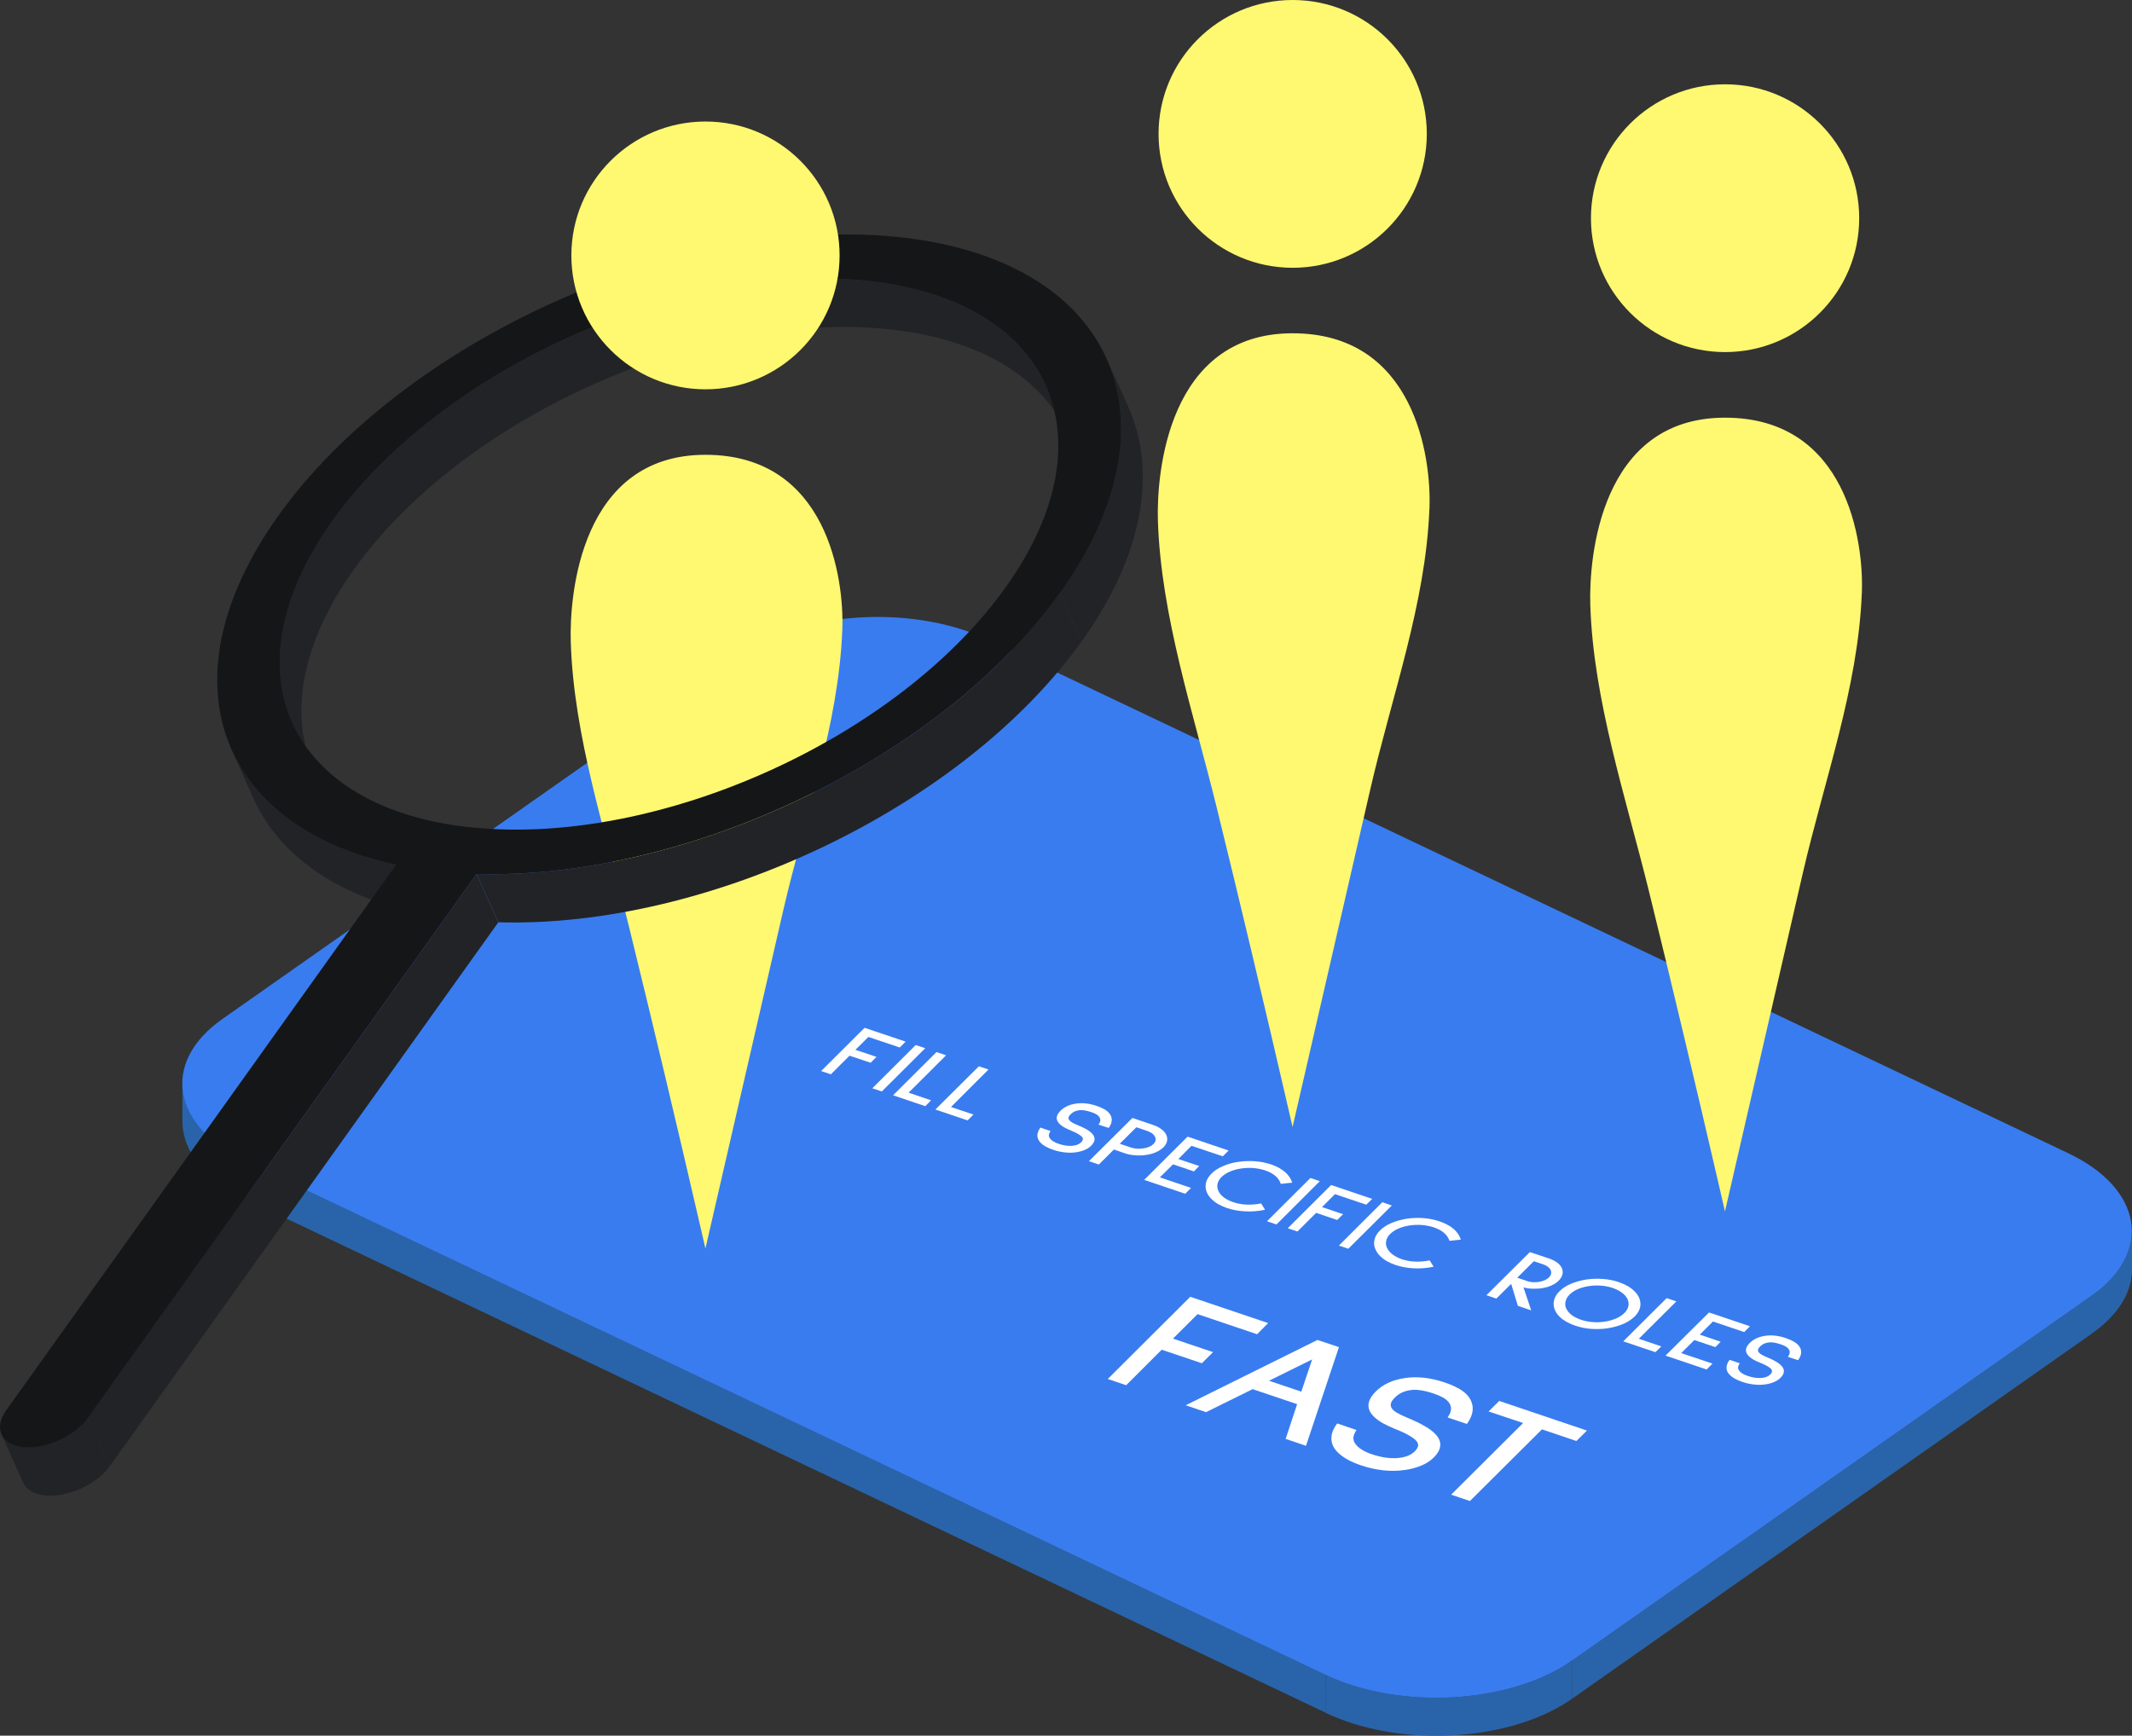 <svg width="323" height="263" viewBox="0 0 323 263" fill="none" xmlns="http://www.w3.org/2000/svg">
<rect x="0" y="0" width="323" height="263" fill="#333333" stroke="none"/>
<g clip-path="url(#clip0_1008_8322)">
<path d="M27.633 164.195V169.956C27.661 174.361 30.942 178.737 37.29 181.745V175.984C30.942 172.963 27.647 168.6 27.633 164.195Z" fill="#2964AA"/>
<path d="M323.002 192.276V186.516C323.002 189.961 321.008 193.434 316.922 196.3V202.06C321.022 199.194 323.016 195.721 323.002 192.276Z" fill="#2964AA"/>
<path d="M238.148 251.635L238.177 257.396L316.937 202.065L316.922 196.305L238.148 251.635Z" fill="#2964AA"/>
<path d="M37.258 175.984L37.272 181.731L200.843 259.524L200.815 253.777L37.258 175.984Z" fill="#2964AA"/>
<path d="M200.82 253.78V259.541C211.454 264.581 226.838 264.044 236.382 258.538C237.005 258.185 237.598 257.804 238.164 257.409V251.648C237.584 252.044 236.99 252.425 236.368 252.778C226.81 258.284 211.425 258.821 200.82 253.78Z" fill="#2964AA"/>
<path d="M114.252 97.94C113.63 98.293 113.036 98.674 112.456 99.083L33.682 154.414C24.364 160.965 25.962 170.622 37.245 175.987L200.803 253.78C211.422 258.82 226.792 258.284 236.351 252.778C236.973 252.425 237.567 252.043 238.132 251.648L316.906 196.318C326.225 189.767 324.627 180.109 313.343 174.744L149.772 96.965C139.167 91.925 123.796 92.448 114.238 97.954L114.252 97.94Z" fill="#397CEF"/>
<path d="M127.616 95.542C127.616 95.443 127.616 95.358 127.616 95.259C127.871 87.833 125.453 68.914 106.873 68.914C87.968 68.914 86.257 90.148 86.469 97.236C86.907 111.651 91.842 126.405 95.349 140.65C99.011 155.545 102.56 170.511 106.01 185.448C106.293 186.691 106.59 187.947 106.873 189.19C110.818 172.106 114.72 155.023 118.665 137.94C121.918 123.835 127.05 109.815 127.602 95.542H127.616Z" fill="#FFF871"/>
<path d="M195.843 40.577C207.065 40.577 216.162 31.493 216.162 20.288C216.162 9.083 207.065 0 195.843 0C184.621 0 175.523 9.083 175.523 20.288C175.523 31.493 184.621 40.577 195.843 40.577Z" fill="#FFF871"/>
<path d="M216.569 77.128C216.569 77.029 216.569 76.944 216.569 76.845C216.824 69.419 214.406 50.5 195.826 50.5C176.921 50.5 175.21 71.734 175.422 78.822C175.86 93.237 180.795 107.991 184.302 122.236C187.808 136.482 191.513 152.097 194.963 167.034C195.246 168.277 195.543 169.533 195.826 170.776C199.771 153.692 203.674 136.609 207.619 119.526C210.871 105.421 216.004 91.401 216.555 77.128H216.569Z" fill="#FFF871"/>
<path d="M261.35 53.35C272.572 53.35 281.67 44.267 281.67 33.062C281.67 21.857 272.572 12.773 261.35 12.773C250.128 12.773 241.031 21.857 241.031 33.062C241.031 44.267 250.128 53.35 261.35 53.35Z" fill="#FFF871"/>
<path d="M282.077 89.917C282.077 89.818 282.077 89.733 282.077 89.634C282.332 82.208 279.914 63.289 261.334 63.289C242.428 63.289 240.718 84.523 240.93 91.611C241.368 106.026 246.303 120.78 249.81 135.025C253.316 149.271 257.021 164.886 260.471 179.823C260.754 181.066 261.051 182.322 261.334 183.565C265.279 166.481 269.181 149.398 273.126 132.315C276.379 118.21 281.511 104.19 282.063 89.917H282.077Z" fill="#FFF871"/>
<path d="M158.414 58.389L161.708 65.717C157.89 57.218 148.431 51.245 134.248 49.848C106.096 47.052 70.01 63.345 53.65 86.245C45.52 97.611 43.795 108.482 47.57 116.868L44.276 109.541C40.5 101.14 42.225 90.283 50.356 78.918C66.716 56.032 102.801 39.739 130.954 42.52C145.122 43.932 154.596 49.89 158.414 58.389Z" fill="#222326"/>
<path d="M38.404 120.992L35.109 113.664C38.885 122.079 47.425 128.347 60.038 131.03L63.333 138.357C50.72 135.675 42.194 129.392 38.404 120.992Z" fill="#222326"/>
<path d="M167.634 54.312L170.929 61.64C175.312 71.382 173.304 83.99 163.873 97.191L160.578 89.863C170.01 76.662 172.017 64.054 167.634 54.312Z" fill="#222326"/>
<path d="M160.564 89.859L163.859 97.187C145.858 122.374 107.313 140.658 75.498 139.754L72.203 132.427C104.018 133.33 142.578 115.047 160.564 89.859Z" fill="#222326"/>
<path d="M72.198 132.43L75.492 139.757L16.599 222.209L13.305 214.882L72.198 132.43Z" fill="#222326"/>
<path d="M3.521 224.68L0.227 217.352C0.693 218.383 1.839 219.103 3.549 219.272C6.943 219.611 11.326 217.634 13.306 214.867L16.601 222.195C14.635 224.948 10.238 226.939 6.844 226.6C5.133 226.43 3.988 225.71 3.521 224.68Z" fill="#222326"/>
<path d="M160.561 89.861C142.561 115.049 104.016 133.332 72.201 132.429L13.307 214.881C11.342 217.634 6.944 219.625 3.551 219.286C0.157 218.947 -1.016 216.42 0.963 213.667L59.672 131.511C59.786 131.356 59.913 131.2 60.04 131.031C32.821 125.228 24.605 102.723 42.181 78.129C61.171 51.558 103.068 32.639 135.76 35.886C168.451 39.133 179.566 63.304 160.576 89.875L160.561 89.861ZM71.734 125.398C99.901 128.193 135.986 111.9 152.346 89.014C168.706 66.128 159.133 45.303 130.966 42.508C102.814 39.712 66.728 56.005 50.368 78.905C34.008 101.791 43.581 122.616 71.734 125.412" fill="#151618"/>
<path d="M106.882 58.991C118.104 58.991 127.201 49.907 127.201 38.702C127.201 27.497 118.104 18.414 106.882 18.414C95.66 18.414 86.562 27.497 86.562 38.702C86.562 49.907 95.66 58.991 106.882 58.991Z" fill="#FFF871"/>
<path d="M137.203 157.832L136.312 158.721L131.561 157.126L129.596 159.074L132.791 160.147L131.9 161.037L128.705 159.964L125.877 162.787L124.406 162.293L130.981 155.742L137.203 157.832Z" fill="white"/>
<path d="M140.174 158.832L133.599 165.383L132.156 164.903L138.731 158.352L140.174 158.832Z" fill="white"/>
<path d="M149.757 162.064L144.072 167.74L147.48 168.884L146.589 169.773L141.711 168.121L148.3 161.57L149.757 162.064Z" fill="white"/>
<path d="M143.336 159.908L137.652 165.57L141.06 166.727L140.183 167.617L135.305 165.965L141.88 159.414L143.336 159.908Z" fill="white"/>
<path d="M207.89 181.666L206.985 182.542L202.249 180.946L200.283 182.909L203.479 183.982L202.588 184.857L199.392 183.784L196.564 186.608L195.094 186.114L201.669 179.562L207.89 181.666Z" fill="white"/>
<path d="M247.649 199.483C247.197 199.935 246.617 200.302 245.924 200.613C245.217 200.909 244.453 201.121 243.619 201.262C242.799 201.389 241.951 201.417 241.088 201.361C240.226 201.304 239.405 201.135 238.642 200.867C238.133 200.697 237.68 200.486 237.27 200.26C237.058 200.133 236.874 200.006 236.691 199.878C236.182 199.483 235.8 199.031 235.588 198.551C235.376 198.071 235.319 197.577 235.432 197.083C235.531 196.575 235.814 196.095 236.266 195.657C236.719 195.205 237.284 194.838 237.963 194.542C238.67 194.245 239.434 194.033 240.268 193.892C241.088 193.765 241.937 193.737 242.799 193.793C243.662 193.85 244.468 194.005 245.245 194.273C245.74 194.443 246.193 194.655 246.603 194.88C246.815 195.008 247.013 195.135 247.197 195.276C247.706 195.685 248.087 196.123 248.314 196.603C248.526 197.083 248.582 197.577 248.483 198.071C248.37 198.58 248.087 199.045 247.649 199.497V199.483ZM244.821 199.794C245.33 199.568 245.768 199.285 246.094 198.961C246.419 198.636 246.617 198.297 246.702 197.93C246.772 197.563 246.73 197.21 246.574 196.857C246.405 196.504 246.136 196.179 245.754 195.897C245.613 195.798 245.472 195.699 245.316 195.601C245.019 195.431 244.694 195.29 244.34 195.163C243.775 194.979 243.195 194.852 242.559 194.81C241.922 194.768 241.314 194.782 240.692 194.88C240.07 194.979 239.519 195.135 239.024 195.346C238.515 195.572 238.105 195.841 237.793 196.165C237.468 196.49 237.256 196.843 237.185 197.21C237.086 197.577 237.129 197.944 237.284 198.283C237.454 198.636 237.723 198.961 238.105 199.257C238.232 199.356 238.373 199.441 238.515 199.525C238.812 199.695 239.137 199.85 239.504 199.977C240.07 200.161 240.664 200.288 241.286 200.33C241.922 200.387 242.53 200.358 243.153 200.26C243.746 200.175 244.298 200.02 244.821 199.78" fill="white"/>
<path d="M253.968 197.197L248.283 202.859L251.691 204.017L250.8 204.892L245.922 203.254L252.497 196.703L253.968 197.197Z" fill="white"/>
<path d="M265.125 200.965L264.248 201.84L259.511 200.244L257.518 202.235L260.685 203.308L259.879 204.127L256.697 203.054L254.704 205.031L259.441 206.626L258.55 207.516L252.328 205.412L258.917 198.875L265.125 200.965Z" fill="white"/>
<path d="M231.968 198.551L229.961 197.873L228.942 194.541L226.694 196.772L225.195 196.263L231.77 189.727L234.697 190.701C235.023 190.814 235.32 190.941 235.574 191.096C235.701 191.167 235.829 191.251 235.942 191.336C236.267 191.59 236.507 191.873 236.635 192.183C236.762 192.494 236.79 192.819 236.705 193.129C236.62 193.454 236.437 193.75 236.154 194.047C235.871 194.329 235.532 194.555 235.136 194.739C234.726 194.936 234.287 195.077 233.792 195.162C233.312 195.261 232.789 195.289 232.279 195.275C231.756 195.275 231.276 195.205 230.809 195.077L231.968 198.522V198.551ZM231.29 194.103C231.572 194.202 231.869 194.259 232.209 194.287C232.534 194.301 232.845 194.287 233.156 194.244C233.467 194.188 233.75 194.103 234.019 193.99C234.273 193.877 234.485 193.736 234.669 193.567C234.994 193.228 235.093 192.861 234.938 192.466C234.867 192.282 234.726 192.127 234.528 191.971C234.457 191.915 234.386 191.873 234.301 191.816C234.16 191.731 233.99 191.661 233.807 191.59L232.378 191.11L229.862 193.609L231.29 194.089" fill="white"/>
<path d="M219.456 185.676C219.738 185.845 219.993 186.015 220.219 186.212C220.756 186.678 221.138 187.229 221.322 187.836L219.597 188.02C219.371 187.356 218.904 186.819 218.197 186.41C217.914 186.241 217.575 186.099 217.207 185.972C216.642 185.789 216.048 185.676 215.426 185.619C214.789 185.577 214.167 185.605 213.559 185.69C212.951 185.775 212.386 185.944 211.877 186.156C211.368 186.368 210.957 186.65 210.618 186.975C210.279 187.299 210.081 187.652 210.01 188.02C209.925 188.387 209.968 188.74 210.137 189.093C210.307 189.445 210.562 189.77 210.957 190.067C211.099 190.166 211.24 190.264 211.396 190.363C211.679 190.533 212.004 190.674 212.357 190.801C213.644 191.224 215.044 191.295 216.599 190.984L217.193 191.944C216.161 192.156 215.157 192.241 214.196 192.184C213.22 192.142 212.315 191.973 211.452 191.69C210.957 191.521 210.505 191.323 210.109 191.097C209.897 190.97 209.685 190.843 209.501 190.688C208.978 190.278 208.61 189.841 208.398 189.347C208.172 188.867 208.115 188.387 208.228 187.878C208.327 187.384 208.61 186.904 209.063 186.452C209.515 186.001 210.095 185.619 210.788 185.323C211.495 185.026 212.258 184.815 213.093 184.673C213.927 184.546 214.761 184.518 215.624 184.575C216.5 184.645 217.32 184.801 218.098 185.069C218.593 185.238 219.031 185.436 219.427 185.662L219.456 185.676Z" fill="white"/>
<path d="M210.861 182.666L204.272 189.217L202.844 188.737L209.419 182.172L210.861 182.666Z" fill="white"/>
<path d="M199.956 178.98L193.381 185.545L191.953 185.051L198.528 178.5L199.956 178.98Z" fill="white"/>
<path d="M193.89 177.045C194.173 177.214 194.428 177.383 194.668 177.581C195.205 178.047 195.587 178.598 195.771 179.205L194.046 179.388C193.82 178.725 193.353 178.188 192.646 177.779C192.363 177.609 192.024 177.468 191.656 177.341C191.091 177.158 190.497 177.045 189.875 176.988C189.238 176.946 188.616 176.974 188.008 177.059C187.4 177.158 186.834 177.313 186.325 177.525C185.816 177.75 185.406 178.019 185.067 178.343C184.742 178.668 184.53 179.021 184.459 179.388C184.374 179.741 184.431 180.108 184.586 180.461C184.756 180.814 185.01 181.139 185.406 181.435C185.534 181.534 185.689 181.633 185.845 181.718C186.127 181.887 186.453 182.028 186.82 182.155C188.093 182.593 189.507 182.65 191.062 182.353L191.656 183.313C190.61 183.525 189.62 183.61 188.658 183.553C187.683 183.511 186.778 183.341 185.915 183.059C185.42 182.89 184.968 182.692 184.572 182.466C184.346 182.339 184.148 182.198 183.964 182.057C183.455 181.661 183.073 181.21 182.861 180.729C182.649 180.249 182.592 179.755 182.706 179.261C182.805 178.767 183.087 178.287 183.54 177.835C183.992 177.383 184.572 177.002 185.265 176.706C185.958 176.395 186.721 176.183 187.57 176.056C188.404 175.929 189.238 175.901 190.101 175.957C190.963 176.014 191.783 176.183 192.561 176.437C193.056 176.607 193.508 176.805 193.904 177.03L193.89 177.045Z" fill="white"/>
<path d="M186.14 174.338L185.25 175.213L180.513 173.618L178.519 175.623L181.686 176.682L180.88 177.501L177.713 176.428L175.719 178.404L180.442 180L179.565 180.889L173.344 178.785L179.919 172.234L186.14 174.338Z" fill="white"/>
<path d="M176.246 173.86C175.949 174.142 175.582 174.396 175.129 174.594C174.677 174.792 174.182 174.933 173.644 175.003C173.107 175.088 172.57 175.102 172.004 175.06C171.453 175.018 170.93 174.933 170.449 174.763L168.752 174.185L166.475 176.458L164.977 175.949L171.566 169.398L174.761 170.486C175.073 170.584 175.341 170.711 175.582 170.853C175.723 170.937 175.85 171.022 175.977 171.121C176.317 171.375 176.557 171.657 176.699 171.968C176.84 172.293 176.868 172.603 176.798 172.942C176.727 173.267 176.543 173.563 176.26 173.86H176.246ZM173.22 174.015C173.885 173.916 174.394 173.705 174.747 173.352C175.087 173.013 175.172 172.646 174.988 172.264C174.86 172.01 174.662 171.784 174.351 171.615C174.21 171.53 174.04 171.46 173.856 171.389L172.16 170.81L169.643 173.309L171.325 173.874C171.933 174.072 172.556 174.128 173.206 174.001" fill="white"/>
<path d="M167.29 168.064C167.827 168.375 168.167 168.728 168.322 169.137C168.548 169.688 168.421 170.281 167.969 170.916L166.427 170.408C166.64 170.125 166.724 169.885 166.696 169.66C166.668 169.42 166.555 169.208 166.328 169.01C166.258 168.954 166.159 168.883 166.06 168.827C165.862 168.714 165.607 168.601 165.296 168.502C164.519 168.248 163.882 168.149 163.387 168.248C162.921 168.318 162.525 168.516 162.2 168.841C162.016 169.024 161.917 169.18 161.874 169.335C161.86 169.476 161.903 169.617 162.016 169.758C162.101 169.871 162.242 169.97 162.44 170.097C162.624 170.21 162.864 170.309 163.147 170.436C163.698 170.662 164.151 170.874 164.519 171.071C164.547 171.086 164.589 171.114 164.617 171.128C164.985 171.34 165.268 171.566 165.48 171.791C166.003 172.37 165.947 172.977 165.296 173.627C165.042 173.881 164.716 174.079 164.335 174.248C163.953 174.417 163.5 174.53 163.02 174.601C162.454 174.686 161.874 174.686 161.28 174.615C160.687 174.545 160.121 174.418 159.584 174.234C159.117 174.079 158.707 173.895 158.382 173.712C157.859 173.415 157.491 173.062 157.307 172.667C157.038 172.116 157.152 171.509 157.618 170.874H157.661L159.159 171.382C158.891 171.763 158.834 172.088 158.99 172.37C159.103 172.596 159.329 172.808 159.654 172.992C159.866 173.119 160.121 173.232 160.418 173.33C161.125 173.57 161.804 173.669 162.412 173.627C163.02 173.57 163.486 173.401 163.783 173.104C163.91 172.963 164.009 172.836 164.038 172.709C164.08 172.596 164.052 172.455 163.967 172.314C163.854 172.173 163.656 172.017 163.359 171.834C163.048 171.65 162.638 171.467 162.129 171.255C161.789 171.114 161.493 170.973 161.238 170.831C160.715 170.535 160.375 170.21 160.206 169.885C159.965 169.391 160.107 168.869 160.672 168.304C161.238 167.739 162.002 167.386 162.963 167.231C163.967 167.076 165.042 167.189 166.173 167.584C166.597 167.725 166.965 167.895 167.276 168.064H167.29Z" fill="white"/>
<path d="M271.728 203.266C272.266 203.576 272.605 203.929 272.775 204.339C272.987 204.889 272.874 205.482 272.407 206.104L270.866 205.595C271.078 205.313 271.163 205.073 271.149 204.847C271.12 204.607 270.993 204.381 270.781 204.198C270.71 204.141 270.611 204.071 270.512 204.014C270.314 203.901 270.06 203.788 269.749 203.689C268.971 203.435 268.335 203.336 267.84 203.435C267.373 203.506 266.977 203.703 266.652 204.028C266.468 204.212 266.369 204.367 266.341 204.522C266.313 204.664 266.355 204.805 266.468 204.932C266.553 205.045 266.694 205.158 266.892 205.271C267.076 205.384 267.317 205.482 267.585 205.609C268.193 205.849 268.674 206.089 269.042 206.301C269.409 206.513 269.692 206.739 269.904 206.965C270.427 207.544 270.385 208.165 269.72 208.8C269.466 209.054 269.141 209.252 268.759 209.421C268.363 209.591 267.925 209.704 267.444 209.774C266.878 209.859 266.299 209.859 265.705 209.789C265.125 209.718 264.545 209.591 264.008 209.407C263.541 209.252 263.131 209.068 262.792 208.885C262.269 208.588 261.915 208.236 261.703 207.854C261.449 207.29 261.562 206.697 262.028 206.061H262.071L263.57 206.57C263.315 206.951 263.244 207.275 263.4 207.558C263.527 207.784 263.739 207.995 264.064 208.179C264.277 208.306 264.531 208.405 264.828 208.504C265.535 208.744 266.214 208.843 266.822 208.8C267.43 208.758 267.896 208.574 268.193 208.278C268.321 208.137 268.42 208.01 268.448 207.883C268.49 207.77 268.462 207.628 268.377 207.501C268.264 207.346 268.066 207.191 267.755 207.007C267.444 206.824 267.048 206.64 266.539 206.442C266.2 206.301 265.888 206.16 265.634 206.005C265.125 205.708 264.786 205.398 264.63 205.073C264.376 204.579 264.531 204.056 265.083 203.492C265.662 202.927 266.412 202.574 267.373 202.419C268.377 202.263 269.452 202.376 270.583 202.772C271.007 202.913 271.375 203.082 271.686 203.252L271.728 203.266Z" fill="white"/>
<path d="M192.121 200.481L190.452 202.176L181.431 199.126L177.712 202.839L183.778 204.886L182.081 206.567L176.001 204.519L170.614 209.898L167.828 208.953L180.328 196.5L192.121 200.481Z" fill="white"/>
<path d="M220.951 210.361C221.969 210.954 222.634 211.631 222.917 212.394C223.341 213.453 223.101 214.568 222.238 215.768L219.311 214.78C219.693 214.257 219.863 213.777 219.834 213.354C219.792 212.888 219.566 212.479 219.141 212.126C219 212.013 218.83 211.886 218.632 211.773C218.251 211.561 217.77 211.349 217.176 211.151C215.705 210.657 214.504 210.488 213.57 210.657C212.665 210.798 211.916 211.166 211.308 211.787C210.954 212.14 210.756 212.436 210.714 212.719C210.657 212.987 210.728 213.255 210.94 213.509C211.096 213.707 211.379 213.933 211.775 214.145C212.128 214.342 212.566 214.554 213.104 214.78C214.192 215.232 215.083 215.641 215.762 216.051C215.804 216.065 215.833 216.093 215.875 216.107C216.582 216.516 217.134 216.94 217.529 217.378C218.533 218.493 218.42 219.651 217.19 220.879C216.709 221.359 216.101 221.754 215.352 222.065C214.603 222.376 213.768 222.616 212.849 222.743C211.775 222.898 210.657 222.912 209.526 222.785C208.395 222.658 207.335 222.418 206.316 222.079C205.412 221.783 204.648 221.444 204.012 221.077C203.022 220.498 202.329 219.848 201.961 219.114C201.481 218.041 201.664 216.912 202.569 215.712H202.654L205.51 216.686C205.016 217.406 204.917 218.027 205.199 218.564C205.44 219.001 205.85 219.397 206.458 219.75C206.868 219.99 207.349 220.201 207.928 220.385C209.286 220.837 210.544 221.02 211.704 220.936C212.877 220.837 213.74 220.512 214.32 219.933C214.588 219.679 214.744 219.425 214.815 219.199C214.899 218.959 214.843 218.719 214.673 218.451C214.475 218.168 214.093 217.872 213.514 217.533C212.934 217.194 212.142 216.827 211.166 216.446C210.53 216.178 209.965 215.909 209.484 215.641C208.494 215.076 207.858 214.469 207.533 213.848C207.066 212.902 207.363 211.914 208.437 210.841C209.512 209.768 210.954 209.104 212.778 208.822C214.687 208.525 216.724 208.751 218.887 209.485C219.693 209.754 220.4 210.064 220.98 210.403L220.951 210.361Z" fill="white"/>
<path d="M240.425 216.771L238.827 218.352L233.61 216.587L222.694 227.445L219.852 226.484L230.754 215.627L225.522 213.877L227.134 212.281L240.425 216.771Z" fill="white"/>
<path d="M202.851 204.126L197.859 219.078L194.777 218.033L196.516 212.767L189.771 210.494L182.715 213.981L179.633 212.936L199.598 203.039L202.851 204.126ZM192.26 209.223L197.152 210.875L198.793 205.99L192.246 209.223" fill="white"/>
</g>
<defs>
<clipPath id="clip0_1008_8322">
<rect width="323" height="263" fill="white"/>
</clipPath>
</defs>
</svg>
